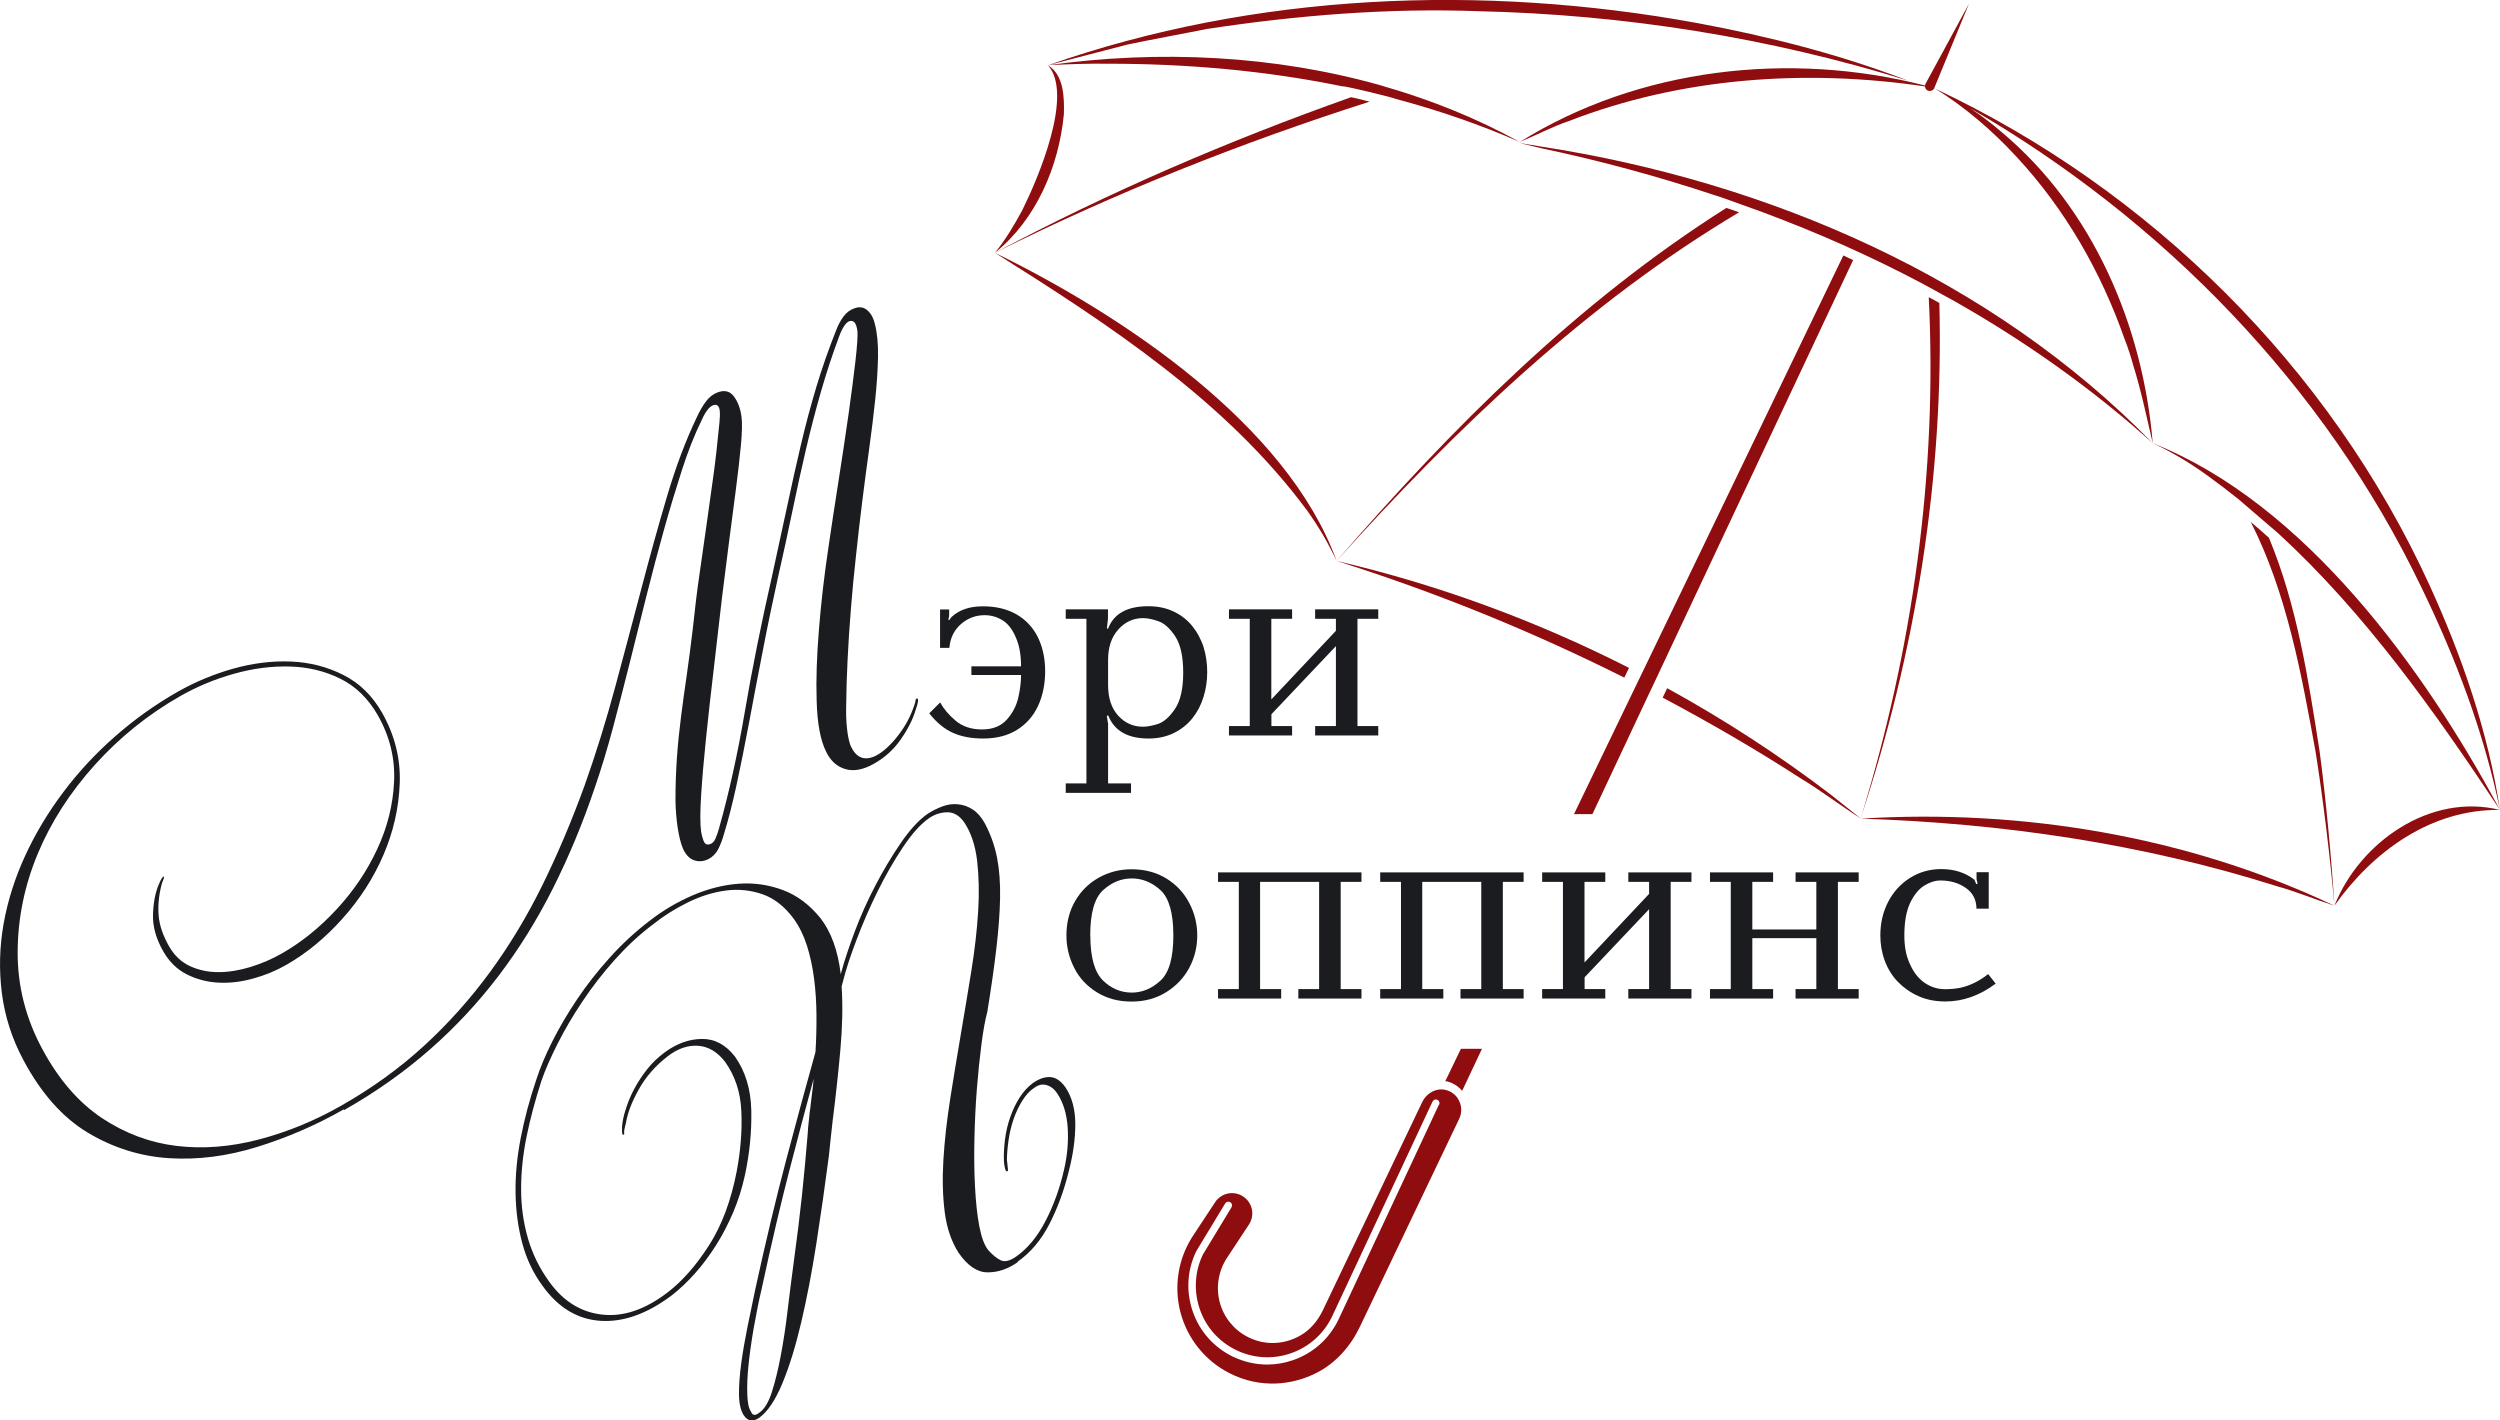 <?xml version="1.0" encoding="UTF-8"?> <svg xmlns="http://www.w3.org/2000/svg" width="176" height="100" viewBox="0 0 176 100" fill="none"> <g clip-path="url(#clip0_272_1262)"> <path d="M71.999 14.741C71.428 15.799 70.817 16.843 70.041 17.798C78.524 13.56 87.392 10.043 96.417 7.158C96.005 7.048 95.545 6.938 95.119 6.842C86.506 9.898 78.105 13.505 70.041 17.798C72.953 15.456 74.547 11.705 74.897 8.037C74.932 6.862 74.897 5.276 73.778 4.595C75.605 6.656 73.084 12.543 71.992 14.748L71.999 14.741Z" fill="#8F0D0F"></path> <path d="M107.326 10.125C107.284 10.111 106.948 10.07 106.996 9.995C106.975 10.063 107.085 10.07 107.133 10.098L107.319 10.152C107.497 10.201 108.294 10.393 108.459 10.427C112.608 11.3 116.722 12.412 120.761 13.759C121.022 13.814 123.708 14.81 124.113 14.947C127.966 16.383 131.731 18.052 135.357 19.975L137.597 21.205C142.576 24.028 147.268 27.339 151.547 31.199C140.165 19.536 124.443 12.783 108.486 10.317C108.253 10.283 107.545 10.166 107.326 10.125Z" fill="#8F0D0F"></path> <path d="M176 57.02C171.11 55.797 166.123 59.28 164.344 63.759C167.057 59.933 171.158 56.952 176 57.02Z" fill="#8F0D0F"></path> <path d="M114.682 47.019C108.142 43.694 101.212 41.146 94.096 39.49C101.047 41.682 107.833 44.436 114.352 47.706L114.682 47.019Z" fill="#8F0D0F"></path> <path d="M117.368 48.448L117.052 49.114C120.349 50.865 123.577 52.734 126.709 54.76C128.186 55.653 129.553 56.697 131.009 57.632C130.336 57.089 129.663 56.553 128.983 56.017C125.322 53.208 121.427 50.68 117.368 48.448Z" fill="#8F0D0F"></path> <path d="M151.547 31.199C152.914 31.824 154.198 32.608 155.414 33.487C156.149 34.016 156.863 34.565 157.571 35.129L160.401 37.56C166.521 43.186 171.418 50.11 176 57.02C170.697 47.142 162.276 35.444 151.547 31.199Z" fill="#8F0D0F"></path> <path d="M131.002 57.632C140.907 57.948 150.839 59.39 160.298 62.392C161.671 62.77 162.976 63.326 164.336 63.759C154.04 58.875 142.349 56.931 131.002 57.632Z" fill="#8F0D0F"></path> <path d="M92.028 35.953C92.825 37.059 93.512 38.24 94.096 39.49C90.613 29.86 78.922 22.132 70.041 17.798C78.071 22.854 86.327 28.232 92.028 35.953Z" fill="#8F0D0F"></path> <path d="M159.735 37.862C159.343 37.498 158.883 37.107 158.457 36.75C160.992 41.743 162.022 47.459 163.018 52.933C163.533 56.134 164.062 60.523 164.344 63.752C164.144 60.517 163.732 56.1 163.3 52.892C162.503 47.795 161.72 42.643 159.735 37.862Z" fill="#8F0D0F"></path> <path d="M136.531 21.328C136.318 21.205 136.064 21.067 135.783 20.923C136.408 33.294 134.642 45.796 130.988 57.618C134.849 45.954 136.854 33.631 136.531 21.335V21.328Z" fill="#8F0D0F"></path> <path d="M97.38 6.045C97.38 6.045 97.359 6.045 97.352 6.052C89.741 3.874 81.574 3.503 73.785 4.589C75.207 4.52 76.622 4.465 78.037 4.486C83.546 4.486 89.096 4.966 94.501 6.079C94.584 6.01 98.218 6.903 98.266 6.965C101.24 7.755 104.159 8.758 106.989 9.995C103.946 8.318 100.718 7.02 97.38 6.065C97.38 6.059 97.38 6.045 97.38 6.045Z" fill="#8F0D0F"></path> <path d="M122.443 14.947C122.182 14.858 121.873 14.755 121.537 14.638C111.055 21.26 102.18 30.162 94.096 39.49C102.469 30.203 111.652 21.356 122.443 14.94V14.947Z" fill="#8F0D0F"></path> <path d="M101.748 76.116C101.748 76.116 101.782 76.116 101.796 76.116C102.263 76.206 102.648 76.46 102.936 76.796L104.331 73.836H102.847L101.748 76.116Z" fill="#8F0D0F"></path> <path d="M130.459 18.313L129.772 17.983L116.763 44.972L115.554 47.479L115.231 48.145L113.418 51.903L110.808 57.316H112.106L114.427 52.377L116.179 48.654L116.502 47.974L117.704 45.418L130.459 18.313Z" fill="#8F0D0F"></path> <path d="M136.175 6.196L138.613 0.268L135.557 5.901C135.536 5.942 135.529 5.983 135.522 6.024C126.03 3.579 115.362 4.767 106.996 9.995C108.136 9.527 109.277 8.916 110.444 8.525C118.364 5.447 127.149 4.843 135.522 6.086C135.529 6.21 135.605 6.333 135.728 6.381C135.9 6.45 136.099 6.368 136.175 6.203C138.318 7.522 140.234 9.17 141.938 11.011C145.365 14.693 147.921 19.144 149.576 23.884C149.761 24.323 150.05 25.216 150.167 25.677C150.723 27.435 151.135 29.413 151.554 31.206C150.867 22.956 147.357 14.707 140.935 9.315C140.227 8.703 139.479 8.133 138.689 7.611C152.269 15.469 163.65 27.147 170.464 41.345C172.889 46.339 174.874 51.58 176 57.034C175.169 51.511 173.315 46.174 170.993 41.098C163.987 25.828 151.362 13.347 136.182 6.217L136.175 6.196Z" fill="#8F0D0F"></path> <path d="M85.016 2.033C91.273 1.078 97.792 0.55 104.118 0.79C114.339 1.024 124.566 2.645 134.334 5.681C129.539 3.833 124.532 2.562 119.477 1.621C104.331 -1.147 88.368 -0.515 73.778 4.589C75.042 4.266 78.119 3.469 79.363 3.139C80.592 2.871 83.759 2.287 85.016 2.026V2.033Z" fill="#8F0D0F"></path> <path d="M102.662 77.38C102.47 77.064 102.154 76.81 101.728 76.721C101.639 76.7 101.549 76.693 101.467 76.693C100.91 76.693 100.388 77.05 100.134 77.566L99.53 78.829L93.128 92.245C92.771 92.987 92.228 93.646 91.5 94.044C90.339 94.69 89 94.711 87.853 94.127C86.871 93.632 86.142 92.733 85.868 91.668C85.586 90.603 85.778 89.47 86.383 88.549L87.921 86.214C88.361 85.554 88.183 84.675 87.523 84.236C86.864 83.796 85.984 83.975 85.545 84.634L84.006 86.969C82.948 88.563 82.619 90.541 83.106 92.396C83.594 94.251 84.858 95.81 86.561 96.675C87.612 97.211 88.76 97.452 89.9 97.397C90.848 97.349 91.796 97.101 92.688 96.648C94.042 95.961 95.079 94.779 95.731 93.413L102.154 79.963L102.738 78.74C102.95 78.287 102.902 77.779 102.655 77.38H102.662ZM101.302 77.765L94.213 92.932C93.561 94.271 92.427 95.274 91.026 95.755C90.435 95.961 89.824 96.064 89.213 96.064C88.382 96.064 87.55 95.872 86.781 95.501C85.449 94.848 84.446 93.722 83.965 92.314C83.484 90.912 83.573 89.401 84.226 88.068L86.252 84.723C86.328 84.6 86.486 84.565 86.609 84.634C86.733 84.709 86.767 84.867 86.699 84.991L84.686 88.316C84.109 89.504 84.027 90.871 84.46 92.149C84.892 93.426 85.806 94.45 87.015 95.04C88.224 95.631 89.591 95.714 90.868 95.274C92.139 94.835 93.169 93.928 93.76 92.719L100.849 77.552C100.91 77.421 101.062 77.366 101.192 77.428C101.323 77.49 101.377 77.641 101.316 77.772L101.302 77.765Z" fill="#8F0D0F"></path> <path d="M24.185 78.108C22.269 79.201 20.243 80.08 18.12 80.739C15.998 81.399 13.923 81.666 11.897 81.536C9.871 81.405 7.968 80.808 6.189 79.743C4.41 78.678 2.892 76.968 1.642 74.619C0.838 73.115 0.337 71.541 0.131 69.913C-0.075 68.285 -0.034 66.657 0.254 65.03C0.543 63.408 1.051 61.808 1.772 60.242C2.494 58.676 3.393 57.178 4.465 55.756C5.537 54.334 6.745 53.029 8.105 51.841C9.465 50.646 10.928 49.602 12.495 48.709C13.717 48.015 15.022 47.465 16.417 47.074C17.811 46.682 19.171 46.517 20.49 46.572C21.809 46.627 23.031 46.943 24.165 47.513C25.298 48.084 26.205 48.963 26.892 50.165C27.785 51.738 28.204 53.393 28.142 55.131C28.08 56.869 27.695 58.559 26.995 60.187C26.294 61.815 25.332 63.312 24.11 64.672C22.894 66.032 21.575 67.118 20.153 67.928C19.432 68.34 18.656 68.663 17.818 68.89C16.98 69.124 16.169 69.22 15.38 69.178C14.59 69.137 13.855 68.945 13.161 68.602C12.474 68.258 11.918 67.715 11.492 66.974C10.983 66.081 10.743 65.215 10.771 64.377C10.798 63.539 10.935 62.831 11.183 62.254C11.341 61.877 11.457 61.691 11.526 61.712C11.56 61.719 11.554 61.794 11.499 61.925C11.444 62.055 11.396 62.193 11.361 62.33C11.176 63.072 11.114 63.779 11.169 64.459C11.224 65.139 11.471 65.861 11.904 66.623C12.275 67.276 12.776 67.743 13.395 68.025C14.02 68.306 14.686 68.444 15.407 68.437C16.128 68.437 16.87 68.306 17.646 68.073C18.422 67.832 19.157 67.516 19.851 67.118C21.225 66.335 22.509 65.297 23.698 64.013C24.886 62.728 25.841 61.32 26.555 59.782C27.27 58.25 27.668 56.663 27.743 55.028C27.819 53.393 27.441 51.834 26.596 50.35C25.923 49.176 25.044 48.317 23.959 47.781C22.873 47.245 21.692 46.957 20.414 46.923C19.137 46.888 17.825 47.053 16.479 47.431C15.132 47.809 13.875 48.331 12.694 49.004C10.427 50.295 8.421 51.91 6.677 53.847C4.932 55.784 3.593 57.865 2.658 60.104C1.724 62.344 1.25 64.659 1.243 67.049C1.237 69.439 1.82 71.727 3.009 73.911C4.156 76.027 5.55 77.627 7.178 78.713C8.806 79.791 10.551 80.444 12.412 80.67C14.274 80.897 16.204 80.746 18.209 80.224C20.208 79.702 22.159 78.905 24.055 77.82C26.212 76.59 28.149 75.189 29.852 73.623C31.562 72.057 33.101 70.332 34.489 68.444C35.869 66.555 37.099 64.521 38.177 62.33C39.256 60.139 40.245 57.803 41.145 55.33C41.955 53.05 42.676 50.721 43.315 48.345C43.954 45.975 44.572 43.646 45.17 41.373C45.767 39.099 46.365 36.942 46.969 34.909C47.574 32.875 48.261 31.041 49.037 29.413C49.229 28.988 49.442 28.61 49.676 28.294C49.909 27.971 50.184 27.751 50.493 27.634C50.987 27.442 51.379 27.524 51.661 27.902C51.942 28.273 52.128 28.754 52.203 29.352C52.258 29.75 52.245 30.409 52.162 31.33C52.08 32.243 51.956 33.288 51.805 34.462C51.647 35.637 51.489 36.88 51.317 38.206C51.145 39.532 50.987 40.816 50.83 42.059C50.644 43.667 50.452 45.329 50.253 47.053C50.047 48.77 49.868 50.392 49.71 51.916C49.552 53.435 49.435 54.788 49.36 55.976C49.284 57.164 49.284 58.023 49.36 58.559C49.394 58.772 49.449 58.985 49.531 59.198C49.614 59.411 49.751 59.493 49.95 59.438C50.129 59.397 50.266 59.266 50.362 59.053C50.459 58.84 50.541 58.6 50.617 58.325C51.324 55.811 51.929 53.084 52.43 50.137C52.931 47.191 53.57 43.996 54.353 40.548C54.731 38.831 55.081 37.217 55.404 35.699C55.727 34.187 56.05 32.731 56.38 31.33C56.709 29.929 57.073 28.569 57.472 27.236C57.87 25.91 58.337 24.578 58.873 23.231C59.01 22.867 59.189 22.538 59.402 22.256C59.615 21.974 59.883 21.789 60.206 21.686C60.549 21.576 60.844 21.638 61.092 21.871C61.339 22.105 61.511 22.427 61.6 22.84C61.758 23.472 61.827 24.241 61.813 25.148C61.792 26.054 61.73 27.05 61.614 28.143C61.497 29.235 61.359 30.389 61.188 31.611C61.016 32.834 60.858 34.071 60.7 35.314C60.549 36.523 60.405 37.78 60.267 39.071C60.123 40.37 59.999 41.633 59.903 42.877C59.8 44.12 59.725 45.315 59.67 46.456C59.615 47.603 59.581 48.626 59.574 49.519C59.553 50.199 59.574 50.783 59.629 51.285C59.684 51.786 59.766 52.184 59.869 52.466C60.219 53.277 60.748 53.551 61.462 53.29C61.957 53.098 62.479 52.672 63.022 52.033C63.564 51.388 63.977 50.701 64.251 49.966C64.368 49.67 64.437 49.457 64.451 49.334C64.464 49.21 64.505 49.155 64.574 49.176C64.677 49.203 64.643 49.471 64.464 49.972C64.265 50.639 63.922 51.326 63.427 52.033C62.939 52.748 62.314 53.318 61.545 53.757C60.782 54.19 60.102 54.321 59.505 54.142C58.907 53.964 58.461 53.551 58.159 52.919C57.753 52.109 57.533 50.907 57.492 49.313C57.444 47.864 57.499 46.188 57.657 44.278C57.808 42.368 58.035 40.452 58.324 38.522C58.536 37.072 58.77 35.52 59.031 33.871C59.292 32.223 59.519 30.664 59.732 29.201C59.938 27.737 60.102 26.467 60.226 25.388C60.35 24.31 60.391 23.616 60.364 23.314C60.302 22.853 60.171 22.613 59.951 22.592C59.773 22.579 59.601 22.689 59.45 22.922C59.292 23.156 59.168 23.417 59.072 23.698C58.591 24.983 58.166 26.281 57.788 27.6C57.41 28.912 57.06 30.265 56.737 31.646C56.414 33.033 56.098 34.469 55.789 35.96C55.48 37.45 55.143 39.01 54.772 40.638C54.395 42.355 54.03 44.093 53.694 45.851C53.35 47.61 53.028 49.286 52.732 50.886C52.43 52.487 52.135 53.957 51.846 55.296C51.551 56.636 51.269 57.742 50.994 58.621C50.864 59.102 50.713 59.493 50.548 59.809C50.376 60.118 50.15 60.345 49.854 60.489C49.511 60.654 49.181 60.675 48.851 60.558C48.522 60.441 48.267 60.159 48.075 59.727C47.917 59.356 47.8 58.861 47.704 58.243C47.615 57.632 47.567 57.007 47.553 56.381C47.553 55.317 47.587 54.3 47.656 53.331C47.725 52.363 47.821 51.408 47.945 50.453C48.068 49.499 48.199 48.523 48.35 47.513C48.494 46.504 48.638 45.411 48.776 44.237C48.927 42.822 49.078 41.544 49.25 40.39C49.415 39.243 49.579 38.117 49.731 37.017C49.882 35.918 50.04 34.785 50.205 33.624C50.369 32.463 50.514 31.165 50.651 29.729C50.685 29.393 50.692 29.104 50.665 28.878C50.637 28.651 50.541 28.52 50.383 28.5C50.053 28.486 49.724 28.843 49.394 29.585C48.886 30.622 48.419 31.811 47.993 33.136C47.567 34.462 47.141 35.87 46.729 37.347C46.317 38.824 45.911 40.356 45.513 41.943C45.115 43.529 44.723 45.102 44.332 46.669C43.94 48.235 43.542 49.76 43.15 51.243C42.752 52.727 42.333 54.115 41.886 55.413C41.028 57.954 40.039 60.331 38.926 62.543C37.813 64.755 36.542 66.802 35.107 68.691C33.671 70.58 32.057 72.311 30.264 73.884C28.471 75.457 26.473 76.872 24.275 78.122L24.24 78.143L24.185 78.108Z" fill="#1B1C20"></path> <path d="M69.52 71.184C69.362 71.768 69.218 72.544 69.094 73.513C68.97 74.481 68.86 75.532 68.771 76.666C68.682 77.799 68.627 78.967 68.599 80.169C68.572 81.371 68.585 82.498 68.641 83.549C68.695 84.6 68.792 85.527 68.943 86.324C69.094 87.121 69.307 87.684 69.582 88.02C69.891 88.364 70.186 88.597 70.461 88.728C70.736 88.858 71.106 88.769 71.56 88.446C72.363 87.876 73.043 87.045 73.607 85.953C74.17 84.867 74.596 83.693 74.891 82.422C75.138 81.385 75.228 80.382 75.166 79.406C75.104 78.431 74.857 77.621 74.424 76.968C74.225 76.673 73.984 76.48 73.682 76.391C73.387 76.302 73.085 76.37 72.782 76.604C72.487 76.796 72.219 77.092 71.979 77.476C71.738 77.861 71.532 78.287 71.367 78.754C71.203 79.228 71.086 79.716 71.01 80.217C70.935 80.725 70.894 81.192 70.887 81.632C70.914 81.934 70.935 82.154 70.955 82.285C70.976 82.422 70.955 82.477 70.88 82.456C70.825 82.456 70.777 82.381 70.742 82.209C70.708 82.044 70.68 81.873 70.674 81.708C70.66 81.227 70.687 80.719 70.756 80.183C70.825 79.654 70.948 79.132 71.127 78.63C71.299 78.129 71.525 77.669 71.793 77.25C72.061 76.838 72.37 76.501 72.714 76.247C73.146 75.945 73.559 75.8 73.95 75.828C74.342 75.855 74.699 76.103 75.028 76.576C75.468 77.25 75.695 78.094 75.702 79.118C75.702 80.141 75.557 81.247 75.248 82.429C74.912 83.81 74.451 85.06 73.874 86.179C73.298 87.299 72.556 88.178 71.649 88.817L71.635 88.865C70.955 89.339 70.248 89.58 69.527 89.573C68.799 89.573 68.118 89.112 67.487 88.199C66.985 87.416 66.655 86.468 66.511 85.348C66.367 84.229 66.333 82.999 66.415 81.653C66.497 80.306 66.655 78.885 66.889 77.394C67.123 75.903 67.37 74.399 67.631 72.874C67.892 71.356 68.139 69.852 68.379 68.375C68.62 66.891 68.778 65.504 68.86 64.198C68.943 62.893 68.915 61.705 68.792 60.62C68.668 59.534 68.366 58.634 67.899 57.92C67.555 57.419 67.15 57.178 66.676 57.185C66.202 57.192 65.763 57.343 65.35 57.638C64.78 58.051 64.176 58.724 63.558 59.658C62.932 60.592 62.342 61.623 61.785 62.749C61.229 63.876 60.734 65.009 60.302 66.156C59.869 67.296 59.553 68.258 59.361 69.034L59.251 69.446C59.34 70.813 59.306 72.304 59.161 73.918C59.017 75.532 58.832 77.215 58.612 78.96C58.571 79.393 58.523 79.805 58.475 80.203C58.426 80.609 58.392 81.007 58.351 81.398C58.083 83.459 57.788 85.506 57.472 87.54C57.156 89.573 56.799 91.421 56.407 93.09C56.016 94.759 55.576 96.188 55.081 97.383C54.587 98.571 54.044 99.382 53.453 99.808C53.021 100.11 52.657 100.062 52.368 99.65C52.148 99.313 52.032 98.825 52.025 98.173C52.018 97.527 52.073 96.799 52.183 95.982C52.293 95.164 52.444 94.299 52.629 93.385C52.815 92.472 53 91.585 53.179 90.734C53.9 87.436 54.621 84.407 55.349 81.653C56.077 78.898 56.764 76.364 57.41 74.062C57.465 73.197 57.486 72.325 57.479 71.445C57.472 70.566 57.417 69.728 57.314 68.917C57.211 68.107 57.046 67.338 56.819 66.603C56.586 65.868 56.27 65.222 55.871 64.672C55.239 63.821 54.511 63.244 53.68 62.955C52.849 62.667 51.99 62.577 51.104 62.694C50.218 62.811 49.325 63.086 48.432 63.525C47.539 63.965 46.715 64.48 45.96 65.085C45.012 65.799 44.119 66.63 43.281 67.564C42.443 68.505 41.687 69.474 41.021 70.477C40.348 71.48 39.764 72.469 39.269 73.451C38.775 74.426 38.39 75.299 38.129 76.054C37.69 77.408 37.332 78.727 37.071 80.018C36.81 81.309 36.68 82.552 36.687 83.748C36.687 84.943 36.852 86.09 37.167 87.182C37.483 88.275 37.985 89.291 38.665 90.232C39.654 91.606 40.89 92.382 42.395 92.547C43.892 92.719 45.438 92.19 47.024 90.967C48.048 90.177 49.009 89.085 49.916 87.67C50.816 86.262 51.462 84.531 51.86 82.484C52.142 80.993 52.252 79.578 52.19 78.239C52.135 76.899 51.75 75.738 51.043 74.749C50.5 74.049 49.868 73.671 49.14 73.623C48.419 73.575 47.704 73.822 47.004 74.365C46.138 75.031 45.465 75.807 44.971 76.693C44.476 77.579 44.181 78.356 44.071 79.029C43.968 79.406 43.926 79.647 43.94 79.75C43.961 79.86 43.933 79.901 43.865 79.88C43.823 79.908 43.796 79.812 43.789 79.599C43.782 79.386 43.796 79.18 43.83 78.987C43.878 78.671 43.981 78.294 44.126 77.868C44.27 77.435 44.462 77.002 44.703 76.563C44.943 76.123 45.231 75.69 45.568 75.264C45.905 74.839 46.303 74.454 46.77 74.104C47.622 73.472 48.501 73.149 49.408 73.142C50.315 73.128 51.091 73.547 51.743 74.385C52.471 75.416 52.856 76.673 52.89 78.15C52.925 79.633 52.78 81.144 52.451 82.697C52.252 83.617 51.977 84.496 51.62 85.341C51.262 86.179 50.857 86.963 50.397 87.684C49.937 88.405 49.449 89.064 48.92 89.655C48.391 90.246 47.855 90.754 47.32 91.173C45.582 92.485 43.899 93.09 42.285 92.987C40.664 92.884 39.304 92.066 38.198 90.528C37.538 89.628 37.065 88.632 36.769 87.526C36.474 86.427 36.316 85.245 36.295 84.002C36.275 82.752 36.398 81.46 36.659 80.114C36.92 78.768 37.284 77.394 37.758 75.999C38.019 75.189 38.39 74.296 38.878 73.327C39.365 72.359 39.943 71.37 40.616 70.367C41.289 69.364 42.051 68.388 42.91 67.434C43.769 66.479 44.696 65.62 45.706 64.844C46.667 64.095 47.691 63.491 48.783 63.024C49.875 62.557 50.96 62.289 52.025 62.213C53.096 62.138 54.127 62.289 55.116 62.66C56.112 63.031 56.991 63.69 57.76 64.638C58.509 65.6 58.99 66.918 59.189 68.588L59.258 68.334C59.464 67.578 59.773 66.657 60.178 65.572C60.583 64.487 61.071 63.408 61.627 62.337C62.191 61.265 62.781 60.269 63.413 59.349C64.045 58.428 64.663 57.748 65.282 57.309C65.618 57.089 65.969 56.91 66.339 56.773C66.71 56.636 67.074 56.581 67.445 56.622C67.816 56.656 68.16 56.78 68.476 56.986C68.799 57.192 69.08 57.515 69.327 57.954C69.74 58.731 70.028 59.541 70.193 60.386C70.358 61.231 70.426 62.179 70.406 63.23C70.385 64.281 70.296 65.462 70.145 66.76C69.994 68.059 69.781 69.543 69.513 71.198L69.52 71.184ZM57.018 78.225C57.06 77.888 57.101 77.524 57.149 77.126C57.204 76.734 57.245 76.343 57.279 75.945L57.17 76.357C56.757 77.861 56.235 79.839 55.603 82.278C54.971 84.716 54.312 87.519 53.632 90.686C53.419 91.585 53.234 92.513 53.069 93.454C52.904 94.402 52.78 95.274 52.698 96.071C52.615 96.868 52.588 97.561 52.609 98.159C52.629 98.757 52.712 99.155 52.863 99.361C52.966 99.65 53.158 99.684 53.44 99.464C53.797 99.231 54.092 98.75 54.333 98.022C54.566 97.294 54.779 96.435 54.965 95.446C55.15 94.457 55.315 93.399 55.446 92.265C55.583 91.132 55.72 90.033 55.864 88.968C56.105 87.21 56.304 85.616 56.455 84.187C56.606 82.759 56.737 81.33 56.854 79.908C56.874 79.633 56.888 79.448 56.895 79.338C56.902 79.228 56.915 79.145 56.922 79.084C56.929 79.022 56.943 78.939 56.95 78.829C56.964 78.727 56.984 78.513 57.012 78.211L57.018 78.225Z" fill="#1B1C20"></path> <path d="M66.181 45.624V42.904H66.82V43.364L66.765 43.625L66.82 43.66L66.992 43.433C67.528 42.932 68.263 42.684 69.197 42.684C70.131 42.684 70.9 42.877 71.567 43.255C72.226 43.639 72.727 44.175 73.071 44.869C73.407 45.562 73.579 46.359 73.579 47.252C73.579 48.145 73.414 48.969 73.085 49.684C72.755 50.398 72.267 50.962 71.608 51.374C70.955 51.786 70.152 51.992 69.21 51.992C68.393 51.992 67.686 51.861 67.088 51.593C66.49 51.326 65.934 50.872 65.419 50.22L66.188 49.45C66.429 49.897 66.786 50.323 67.273 50.735C67.761 51.147 68.379 51.353 69.135 51.353C69.891 51.353 70.468 51.12 70.88 50.659C71.292 50.199 71.56 49.677 71.69 49.1C71.821 48.523 71.882 48.001 71.882 47.52H68.386V46.909H71.882C71.882 46.098 71.759 45.425 71.519 44.889C71.292 44.333 70.983 43.928 70.598 43.68C70.207 43.433 69.781 43.309 69.314 43.309C68.682 43.309 68.125 43.522 67.644 43.941C67.164 44.367 66.896 44.917 66.834 45.611H66.195L66.181 45.624Z" fill="#1B1C20"></path> <path d="M78.009 50.9V55.152H79.624V55.818H75.028V55.152H76.484V43.564H75.028V42.897H78.002V43.543L77.927 44.237L78.002 44.271C78.401 43.206 79.342 42.678 80.839 42.678C81.506 42.678 82.103 42.801 82.632 43.055C83.161 43.31 83.601 43.653 83.944 44.086C84.116 44.299 84.267 44.525 84.397 44.773C84.528 45.02 84.645 45.281 84.734 45.563C84.906 46.126 84.988 46.71 84.988 47.321C84.988 47.932 84.899 48.503 84.727 49.066C84.555 49.629 84.294 50.124 83.951 50.556C83.608 50.989 83.175 51.34 82.646 51.6C82.117 51.862 81.526 51.992 80.86 51.992C79.39 51.992 78.442 51.449 78.016 50.364L77.92 50.398L77.996 50.886L78.009 50.9ZM78.009 46.449V48.221C78.009 49.135 78.243 49.856 78.717 50.378C79.191 50.9 79.775 51.161 80.468 51.161C80.771 51.161 81.121 51.092 81.533 50.962C81.938 50.824 82.337 50.474 82.721 49.904C83.106 49.334 83.298 48.475 83.298 47.342C83.298 46.208 83.106 45.356 82.728 44.786C82.344 44.216 81.952 43.866 81.533 43.729C81.341 43.66 81.148 43.605 80.97 43.571C80.791 43.536 80.62 43.516 80.475 43.516C79.795 43.516 79.211 43.777 78.731 44.312C78.25 44.848 78.009 45.556 78.009 46.456V46.449Z" fill="#1B1C20"></path> <path d="M89.501 49.238L94.048 44.409V43.564H92.585V42.898H97.029V43.564H95.566V51.113H97.029V51.779H92.585V51.113H94.048V45.487L89.507 50.282V51.113H90.964V51.779H86.519V51.113H87.983V43.564H86.519V42.898H90.964V43.564H89.501V49.238Z" fill="#1B1C20"></path> <path d="M75.076 65.861C75.076 64.961 75.275 64.157 75.681 63.45C76.086 62.742 76.635 62.193 77.343 61.794C78.05 61.396 78.82 61.197 79.658 61.197C80.599 61.197 81.416 61.416 82.117 61.849C82.817 62.282 83.353 62.859 83.724 63.573C84.102 64.288 84.287 65.05 84.287 65.854C84.287 66.658 84.102 67.427 83.724 68.134C83.346 68.842 82.804 69.412 82.096 69.852C81.389 70.291 80.578 70.511 79.658 70.511C78.737 70.511 77.941 70.298 77.233 69.865C76.525 69.433 75.99 68.862 75.626 68.141C75.262 67.427 75.076 66.664 75.076 65.854V65.861ZM76.759 65.861C76.759 67.379 77.054 68.43 77.638 69.014C78.222 69.591 78.909 69.879 79.678 69.879C80.4 69.879 81.073 69.604 81.684 69.048C82.302 68.492 82.604 67.434 82.604 65.861C82.604 64.288 82.302 63.216 81.698 62.667C81.093 62.117 80.42 61.842 79.678 61.842C78.936 61.842 78.263 62.117 77.659 62.667C77.054 63.216 76.752 64.281 76.752 65.861H76.759Z" fill="#1B1C20"></path> <path d="M88.71 62.083V69.632H90.194V70.298H85.75V69.632H87.213V62.083H85.75V61.416H95.847V62.083H94.384V69.632H95.847V70.298H91.403V69.632H92.866V62.083H88.704H88.71Z" fill="#1B1C20"></path> <path d="M100.126 62.083V69.632H101.61V70.298H97.166V69.632H98.629V62.083H97.166V61.416H107.263V62.083H105.8V69.632H107.263V70.298H102.819V69.632H104.282V62.083H100.12H100.126Z" fill="#1B1C20"></path> <path d="M111.549 67.757L116.097 62.928V62.083H114.634V61.416H119.078V62.083H117.615V69.632H119.078V70.298H114.634V69.632H116.097V64.006L111.556 68.801V69.632H113.012V70.298H108.568V69.632H110.031V62.083H108.568V61.416H113.012V62.083H111.549V67.757Z" fill="#1B1C20"></path> <path d="M123.364 66.046V69.632H124.827V70.298H120.383V69.632H121.846V62.083H120.383V61.416H124.827V62.083H123.364V65.435H127.87V62.083H126.407V61.416H130.851V62.083H129.388V69.632H130.851V70.298H126.407V69.632H127.87V66.046H123.364Z" fill="#1B1C20"></path> <path d="M140.007 61.416V63.972H139.142C139.142 63.353 138.894 62.866 138.4 62.516C137.905 62.165 137.308 61.986 136.607 61.986C136.229 61.986 135.852 62.11 135.46 62.351C135.069 62.598 134.746 63.003 134.471 63.573C134.203 64.143 134.066 64.906 134.066 65.854C134.066 66.259 134.1 66.63 134.162 66.953C134.224 67.276 134.327 67.592 134.471 67.894C134.725 68.471 135.075 68.904 135.508 69.199C135.941 69.494 136.415 69.639 136.93 69.639C137.328 69.639 137.692 69.604 138.022 69.536C138.345 69.467 138.675 69.35 139.011 69.185C139.341 69.02 139.664 68.821 139.966 68.574L140.495 69.247C139.375 70.085 138.194 70.504 136.957 70.504C136.257 70.504 135.625 70.381 135.069 70.133C134.512 69.886 134.031 69.549 133.619 69.13C133.214 68.711 132.905 68.217 132.692 67.647C132.479 67.076 132.376 66.479 132.376 65.861C132.376 64.995 132.555 64.212 132.919 63.505C133.283 62.797 133.791 62.234 134.45 61.815C135.11 61.396 135.845 61.183 136.669 61.183C137.576 61.183 138.352 61.43 138.998 61.932L139.128 62.241L139.224 62.206L139.149 61.897V61.403H140.014L140.007 61.416Z" fill="#1B1C20"></path> </g> <defs> <clipPath id="clip0_272_1262"> <rect width="176" height="100" fill="white"></rect> </clipPath> </defs> </svg> 